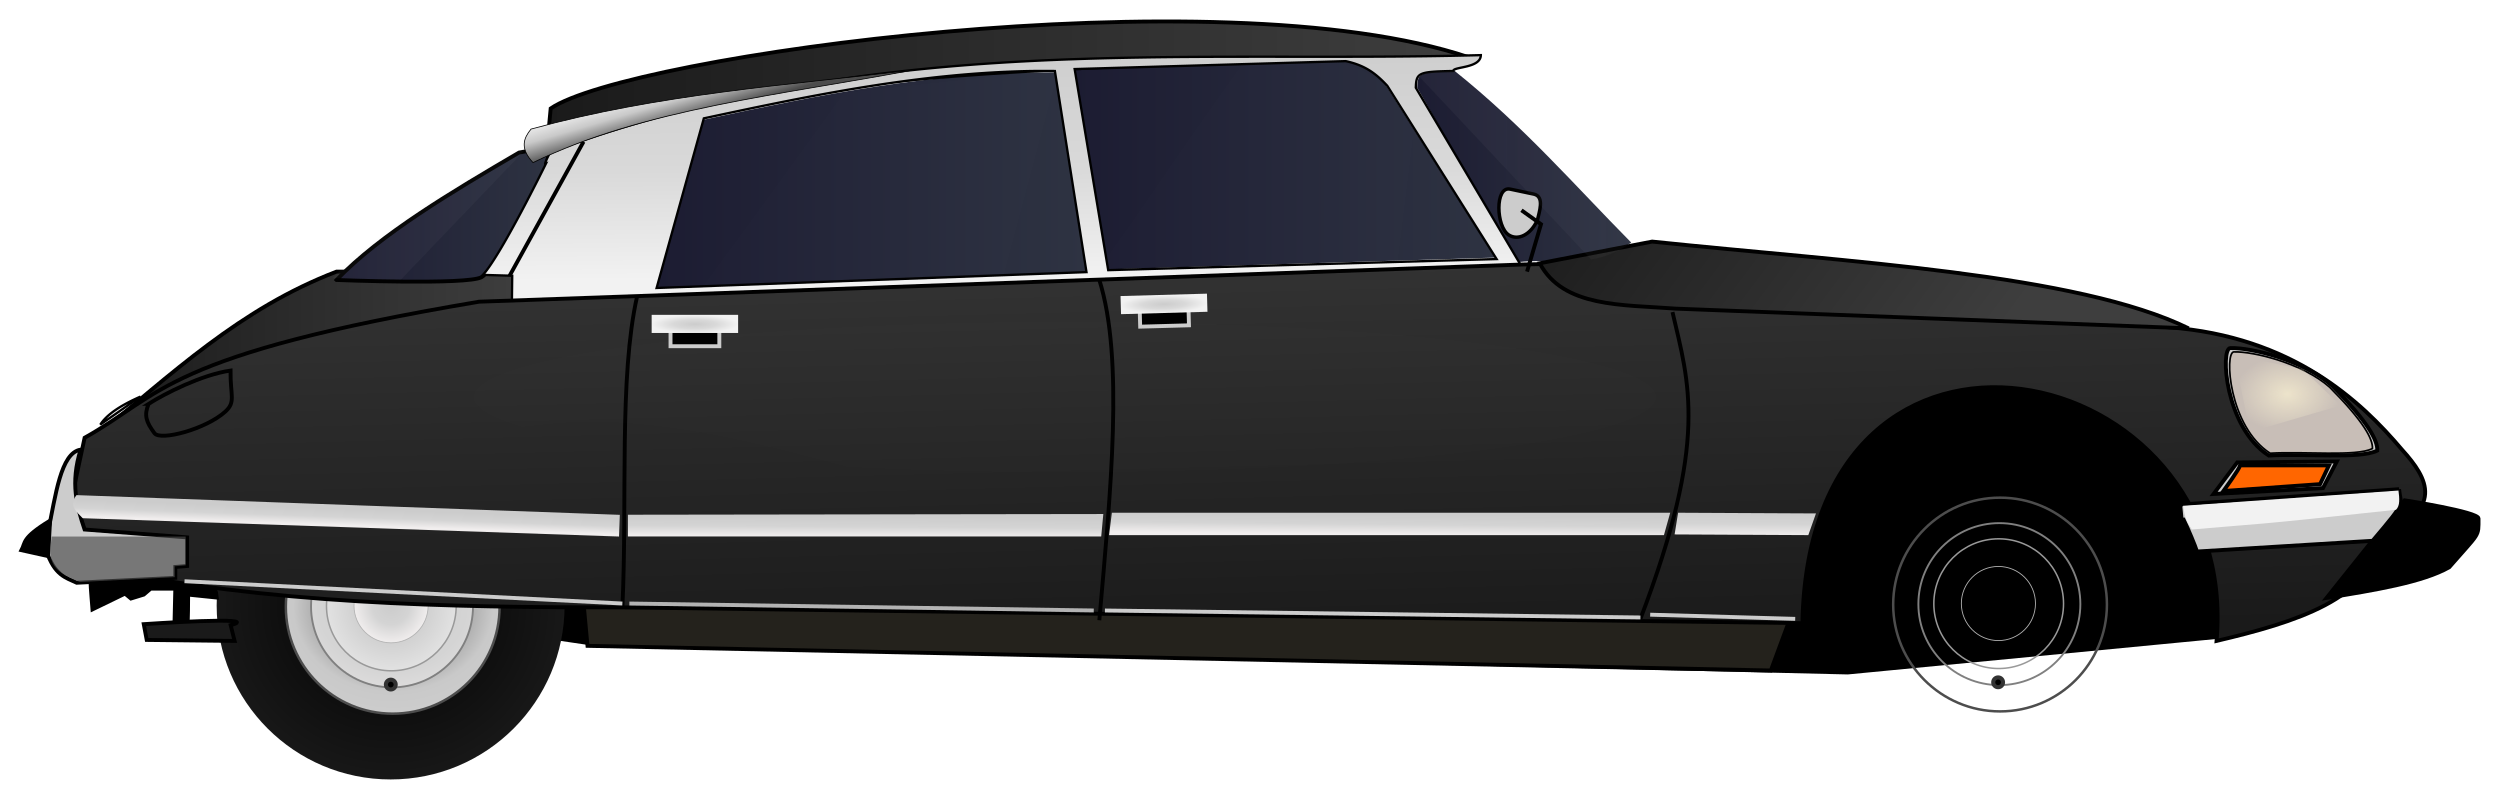 <svg xmlns="http://www.w3.org/2000/svg" xmlns:xlink="http://www.w3.org/1999/xlink" viewBox="0 0 640.25 204.83"><defs><linearGradient id="u" y2="206.6" xlink:href="#e" gradientUnits="userSpaceOnUse" x2="313.61" y1="352.31" x1="317.31"/><linearGradient id="h"><stop offset="0" stop-color="#ccc" stop-opacity=".092"/><stop offset="1" stop-color="#ccc" stop-opacity=".071"/></linearGradient><linearGradient id="e"><stop offset="0" stop-color="#1a1a1a"/><stop offset="1" stop-color="#3e3e3e"/></linearGradient><linearGradient id="d"><stop offset="0" stop-color="#ccc"/><stop offset=".5" stop-color="#d9d9d9"/><stop offset="1" stop-color="#f2f2f2"/></linearGradient><linearGradient id="c"><stop offset="0" stop-color="#ccc"/><stop offset=".5" stop-color="#d4d4d4"/><stop offset="1" stop-color="#f1eeee"/></linearGradient><linearGradient id="b"><stop offset="0" stop-color="#4c4c4c"/><stop offset=".349" stop-color="#c9c9c9"/><stop offset="1" stop-color="#e2e2e2"/></linearGradient><linearGradient id="a"><stop offset="0" stop-color="#121212"/><stop offset=".5" stop-color="#0c0c0c"/><stop offset="1" stop-color="#181818"/></linearGradient><linearGradient id="y" y2="315.33" xlink:href="#c" gradientUnits="userSpaceOnUse" x2="113.86" gradientTransform="rotate(2.058 -15.094 -9.676)" y1="311.17" x1="113.85"/><linearGradient id="x" y2="322.96" xlink:href="#c" gradientUnits="userSpaceOnUse" x2="471.04" y1="316.71" x1="471.08"/><linearGradient id="w" y2="322.43" xlink:href="#c" gradientUnits="userSpaceOnUse" x2="369.06" y1="317.25" x1="369.11"/><linearGradient id="z" y2="323.11" xlink:href="#c" gradientUnits="userSpaceOnUse" x2="237.46" y1="317.93" x1="237.49"/><linearGradient id="t" y2="256.61" gradientUnits="userSpaceOnUse" x2="287.89" y1="192.97" x1="287.41"><stop offset="0" stop-color="#ccc"/><stop offset=".563" stop-color="#d9d9d9"/><stop offset="1" stop-color="#f2f2f2"/></linearGradient><linearGradient id="g"><stop offset="0" stop-color="#1c1c32"/><stop offset="1" stop-color="#2e3342"/></linearGradient><linearGradient id="f"><stop offset="0" stop-color="#ccc" stop-opacity=".142"/><stop offset="1" stop-color="#ccc" stop-opacity="0"/></linearGradient><linearGradient id="v" y2="279.36" xlink:href="#e" gradientUnits="userSpaceOnUse" x2="532.32" y1="207.93" x1="436.58"/><linearGradient id="r" y2="208.61" xlink:href="#e" gradientUnits="userSpaceOnUse" x2="402.87" y1="208.61" x1="165.67"/><linearGradient id="l" y2="273.43" xlink:href="#e" gradientUnits="userSpaceOnUse" x2="160.5" y1="273.43" x1="49.5"/><linearGradient id="G" y2="270" xlink:href="#f" gradientUnits="userSpaceOnUse" x2="595.99" y1="270" x1="342.69"/><linearGradient id="N" y2="227.96" xlink:href="#h" gradientUnits="userSpaceOnUse" x2="444.06" y1="227.96" x1="389.84"/><linearGradient id="L" y2="240.98" xlink:href="#h" gradientUnits="userSpaceOnUse" x2="167.29" gradientTransform="translate(-1.01 -.505)" y1="240.98" x1="112"/><linearGradient id="M" y2="214.75" gradientUnits="userSpaceOnUse" x2="183.7" gradientTransform="translate(.431 -1.838)" y1="223.01" x1="186.12"><stop offset="0" stop-color="#4c4c4c"/><stop offset=".684" stop-color="#c9c9c9"/><stop offset="1" stop-color="#e2e2e2"/></linearGradient><linearGradient id="i" y2="228.33" xlink:href="#g" gradientUnits="userSpaceOnUse" x2="444.07" y1="228.33" x1="389.27"/><linearGradient id="k" y2="227.89" xlink:href="#g" gradientUnits="userSpaceOnUse" x2="409.25" y1="227.89" x1="301.16"/><linearGradient id="j" y2="231.97" xlink:href="#g" gradientUnits="userSpaceOnUse" x2="304.56" y1="231.97" x1="194.45"/><linearGradient id="s" y2="240.98" xlink:href="#g" gradientUnits="userSpaceOnUse" x2="167.29" y1="240.98" x1="112"/><linearGradient id="I" y2="231.36" xlink:href="#h" gradientUnits="userSpaceOnUse" x2="297.49" y1="231.36" x1="206.07"/><linearGradient id="K" y2="231.36" xlink:href="#h" gradientUnits="userSpaceOnUse" x2="297.49" gradientTransform="translate(101.02 -4.04)" y1="231.36" x1="206.07"/><radialGradient id="B" xlink:href="#f" gradientUnits="userSpaceOnUse" cy="287.22" cx="299.03" gradientTransform="matrix(1 0 0 .127 0 250.86)" r="247.61"/><radialGradient id="D" xlink:href="#d" gradientUnits="userSpaceOnUse" cy="272.34" cx="316.97" gradientTransform="matrix(1 0 0 .21 0 215.24)" r="11.071"/><radialGradient id="o" xlink:href="#c" gradientUnits="userSpaceOnUse" cy="341.21" cx="541.95" gradientTransform="matrix(1.809 .037 -.032 1.544 -427.41 -205.85)" r="41.392"/><radialGradient id="C" xlink:href="#d" gradientUnits="userSpaceOnUse" cy="268.61" cx="204.29" gradientTransform="matrix(1 0 0 .21 0 212.29)" r="11.071"/><radialGradient id="m" xlink:href="#a" gradientUnits="userSpaceOnUse" cy="341.21" cx="541.95" r="41.392"/><radialGradient id="n" xlink:href="#b" gradientUnits="userSpaceOnUse" cy="341.21" cx="541.95" gradientTransform="matrix(2.652 0 -0 2.259 -895.08 -429.68)" r="41.392"/><radialGradient id="q" xlink:href="#c" gradientUnits="userSpaceOnUse" cy="341.21" cx="541.95" r="41.392"/><radialGradient id="p" xlink:href="#b" gradientUnits="userSpaceOnUse" cy="341.21" cx="541.95" r="41.392"/><radialGradient id="E" gradientUnits="userSpaceOnUse" cy="286.47" cx="612.14" gradientTransform="matrix(1 0 0 .724 0 79.156)" r="13.571"><stop offset="0" stop-color="#fff6d5"/><stop offset="1" stop-color="#fff6d5" stop-opacity="0"/></radialGradient><filter id="A" color-interpolation-filters="sRGB"><feGaussianBlur stdDeviation=".491"/></filter><filter id="F" color-interpolation-filters="sRGB"><feGaussianBlur stdDeviation=".506"/></filter><filter id="H" color-interpolation-filters="sRGB"><feGaussianBlur stdDeviation=".369"/></filter><filter id="J" color-interpolation-filters="sRGB"><feGaussianBlur stdDeviation=".341"/></filter></defs><path d="M398.86 203.83c-8.857.185-9.495.392-9.596 4.293l25.506 44.7c9.764-1.238 19.53 2.158 29.294-5.052-14.574-14.746-27.56-29.81-45.204-43.942z" fill="url(#i)" transform="translate(-26.32 -185.66)"/><path d="M206.58 216.31l-12.122 43.437 110.11-4.04-8.081-51.519c-30.83-.27-60.393 5.796-89.904 12.122z" fill="url(#j)" transform="translate(-26.32 -185.66)"/><path d="M301.16 203.14l8.586 51.518 99.5-3.03-28.032-44.194c-3.173-3.437-5.92-5.276-10.607-6.314z" fill="url(#k)" transform="translate(-26.32 -185.66)"/><path d="M44.391 148.99l106.07 15.657 322.74 7.576 94.449-9.091c6.107-23.145-6.38-48.15-9.596-72.226l-513.15 32.32z" stroke="#000"/><path d="M50 298.08c20.416-16.749 37.804-33.395 62.5-42.857h46.429l1.07 27.86z" stroke="#000" fill="url(#l)" transform="translate(-26.32 -185.66)"/><path d="M582.86 341.21c0 22.595-18.317 40.911-40.911 40.911-22.595 0-40.911-18.317-40.911-40.911 0-22.595 18.317-40.911 40.911-40.911 22.595 0 40.911 18.317 40.911 40.911z" transform="translate(-490.143 -216.512) scale(1.089)" fill="url(#m)"/><path d="M582.86 341.21c0 22.595-18.317 40.911-40.911 40.911-22.595 0-40.911-18.317-40.911-40.911 0-22.595 18.317-40.911 40.911-40.911 22.595 0 40.911 18.317 40.911 40.911z" transform="translate(-261.99 -72.869) scale(.669)" stroke-linejoin="round" stroke="#4d4d4d" stroke-linecap="round" stroke-width=".961" fill="url(#n)"/><path d="M582.86 341.21c0 22.595-18.317 40.911-40.911 40.911-22.595 0-40.911-18.317-40.911-40.911 0-22.595 18.317-40.911 40.911-40.911 22.595 0 40.911 18.317 40.911 40.911z" transform="translate(-174.37 -17.699) scale(.507)" stroke-linejoin="round" stroke="gray" stroke-linecap="round" stroke-width=".961" fill="url(#o)"/><path d="M582.86 341.21c0 22.595-18.317 40.911-40.911 40.911-22.595 0-40.911-18.317-40.911-40.911 0-22.595 18.317-40.911 40.911-40.911 22.595 0 40.911 18.317 40.911 40.911z" transform="translate(-119.81 16.651) scale(.406)" stroke-linejoin="round" stroke="#999" stroke-linecap="round" stroke-width=".961" fill="url(#p)"/><path d="M582.86 341.21c0 22.595-18.317 40.911-40.911 40.911-22.595 0-40.911-18.317-40.911-40.911 0-22.595 18.317-40.911 40.911-40.911 22.595 0 40.911 18.317 40.911 40.911z" transform="translate(-25.58 75.981) scale(.232)" stroke-linejoin="round" stroke="#b3b3b3" stroke-linecap="round" stroke-width=".961" fill="url(#q)"/><path d="M101.33 175.321a1.25 1.25 0 11-2.5 0 1.25 1.25 0 012.5 0z" stroke-linejoin="round" stroke="#333" stroke-linecap="round" stroke-width="1.047"/><path d="M402.37 200.29c-63.9-21.38-215.41-.29-235.02 13.15l-1.182 12.614c43-23.286 157.63-24.102 236.2-25.772z" stroke="#000" fill="url(#r)" transform="translate(-26.32 -185.66)"/><path d="M112.5 257.36s33.351 1.349 37.143-.714c3.792-2.063 17.143-29.286 17.143-29.286-1.966 1.162 4.092-5.034-7.536-2.63-16.772 9.806-35.593 20.952-46.75 32.63z" stroke="#000" fill="url(#s)" transform="translate(-26.32 -185.66)"/><path d="M416.69 255.07l-27.78-46.95c.101-3.901.737-4.096 9.594-4.281-.068-1.155 6.994-.637 7.062-4.063-77.367 2.12-153.68-6.174-238.24 24.75.34-.77-1.991 3.61-1.263 3.188 0 0-11.326 23.129-16.062 28.344l7.5.219-.166 14.036zm-106.56-.223l-8.594-51.5 69.438-2.031c4.687 1.038 7.452 2.876 10.625 6.312l28 44.378zm-19.406-51a229.61 229.61 0 015.75 0l8.094 51.5-110.09 4.062 12.094-43.438c27.666-5.93 55.397-11.659 84.156-12.125zm-228.41 83.375c-5.15 2.253-8.68 4.634-10.312 7.187z" stroke="#000" stroke-width=".6" fill="url(#t)" transform="translate(-26.32 -185.66)"/><path d="M149.45 154.54l1.01 10.859 303.05 6.313 7.469-20.203z" stroke="#000" fill="#24221c"/><path d="M23.177 148.99c0 1.01.505 7.071.505 7.071l8.334-4.04 1.515 1.262 3.283-1.01 1.768-1.515h6.313l-.252 10.859s3.03.757 3.283-.253c.252-1.01.252-9.091.252-9.091l7.324.757-.758-6.06z" stroke="#000"/><path d="M51.013 331.11c44.112 9.244 89.417 10.142 134.86 10.102l302.04 4.04c1.672-92.603 112.45-68.877 106.07 4.546 20.084-4.71 40.166-10.894 41.416-26.264 17.036-7.576 12.926-15.152 6.06-22.728-10.656-12.612-28.194-28.942-59.598-31.315l-127.78-16.92-37.61.82-267.46 9.534c-80.49 13.567-81.256 23.813-101.02 34.85l-3.03 14.142L47.485 320z" stroke="#000" fill="url(#u)" transform="translate(-26.32 -185.66)"/><path d="M586.82 269.75c-28.55-13.96-86.84-16.92-137.38-22.22l-28.789 5.556c6.004 11.356 21.116 10.568 34.85 11.617z" stroke="#000" fill="url(#v)" transform="translate(-26.32 -185.66)"/><path d="M595.82 153.13c12.351-1.994 24.66-4.002 31.429-7.857 7.883-9.073 7.498-7.641 7.5-12.5 0-1.71-18.929-4.643-18.929-4.643z" stroke="#000"/><path d="M614.4 125.28l-56.062 3.938.375 3.875.5-.032c1.18 2.402 3.022 6.772 3.438 8.188l44.969-2.75c8.944-10.54 7.223-8.804 6.78-13.22zM20.652 115.15c-5.146.831-6.394 11.795-8.334 20.961l-.505 4.798c2.146 6.49 5.037 7.013 7.829 8.334l25.254-1.263v-2.778l3.03-.252v-7.324l-26.264-2.02c-1.978-5.9-3.71-11.87-1.01-20.45z" stroke="#000" fill="#ccc"/><path d="M59.074 160.1c8.99-2.395-22.259-.253-22.259-.253l.758 4.041 22.512.253z" stroke="#000" fill="#1a1a1a"/><path d="M12.318 142.42l-6.819-1.515c1.07-1.977-.04-3.082 7.324-7.576z" stroke="#000"/><path d="M311.07 316.97h142.99l-1.607 5.734h-142.1z" fill="url(#w)" transform="translate(-26.32 -185.66)"/><path d="M456.08 316.97l35.312.179-1.964 5.555-34.241-.178z" fill="url(#x)" transform="translate(-26.32 -185.66)"/><path d="M45.916 312.46l139.14 5.05-.2 5.557-137.36-4.694c-1.653-1.69-3.618-3.302-1.586-5.913z" fill="url(#y)" transform="translate(-26.32 -185.66)"/><path d="M187.13 317.48l121.75-.179-.536 5.739h-121.22z" fill="url(#z)" transform="translate(-26.32 -185.66)"/><path d="M572.95 118.43l-6.06 8.081 28.031-1.515 3.536-6.819z" stroke="#000" fill="#ccc"/><path d="M573.71 119.19c-.253 1.01-4.293 6.566-4.293 6.566l24.749-1.768 2.273-4.798z" stroke="#000" fill="#f60"/><path d="M571.19 89.14c-2.633.072-1.379 20.337 9.849 27.527 9.213-.566 23.367.947 27.779-1.263.161-2.566-2.4-7.402-11.617-16.668-7.276-6.453-20.569-9.745-26.011-9.596z" stroke="#000" fill="#ccc"/><path d="M572.1 90.12c-2.482.068-1.3 19.176 9.286 25.955 8.687-.534 22.033.892 26.193-1.19.152-2.42-2.262-6.98-10.953-15.717-6.86-6.084-19.395-9.188-24.526-9.048z" stroke="#000" stroke-width=".443" fill="#c8beb7"/><path d="M281.54 71.7c6.347 20.162 2.89 54.049 0 87.143M420.11 158.49c17.555-45.946 12.442-60.241 8.214-78.571M163.17 75.87c-4.686 20.748-2.487 52.233-3.78 79.765" stroke="#000" fill="none"/><path stroke="#ccc" d="M171.72 84.38h12.5v4.286h-12.5z"/><path d="M53.538 299.8c-15.306 29.844 82.089-7.054 126.27-6.06 44.502 1 86.818 23.26 131.32 24.243 68.317 1.508 135.81-16.034 203.04-28.284 10.528-1.918 36.392 2.349 31.315-7.071-5.649-10.48-137.48-33.095-206.07-24.244-47.347 6.11-98.692 5.527-150.51 4.04-76.988-2.208-122.18 11.683-135.36 37.377z" opacity=".222" filter="url(#A)" fill="url(#B)" transform="translate(-26.32 -185.66)"/><path fill="url(#C)" d="M193.21 266.29h22.143v4.643H193.21z" transform="translate(-26.32 -185.66)"/><path stroke="#ccc" d="M291.882 79.374l12.495-.348.12 4.285-12.496.347z"/><path transform="rotate(-1.591 -6696.78 854.67)" fill="url(#D)" d="M305.9 270.02h22.143v4.643H305.9z"/><path d="M582.86 341.21c0 22.595-18.317 40.911-40.911 40.911-22.595 0-40.911-18.317-40.911-40.911 0-22.595 18.317-40.911 40.911-40.911 22.595 0 40.911 18.317 40.911 40.911z" transform="translate(-78.503 -217.093) scale(1.089)" fill="url(#m)"/><path d="M582.86 341.21c0 22.595-18.317 40.911-40.911 40.911-22.595 0-40.911-18.317-40.911-40.911 0-22.595 18.317-40.911 40.911-40.911 22.595 0 40.911 18.317 40.911 40.911z" transform="translate(149.65 -73.45) scale(.669)" stroke-linejoin="round" stroke="#4d4d4d" stroke-linecap="round" stroke-width=".961" fill="url(#n)"/><path d="M582.86 341.21c0 22.595-18.317 40.911-40.911 40.911-22.595 0-40.911-18.317-40.911-40.911 0-22.595 18.317-40.911 40.911-40.911 22.595 0 40.911 18.317 40.911 40.911z" transform="translate(237.27 -18.28) scale(.507)" stroke-linejoin="round" stroke="gray" stroke-linecap="round" stroke-width=".961" fill="url(#o)"/><path d="M582.86 341.21c0 22.595-18.317 40.911-40.911 40.911-22.595 0-40.911-18.317-40.911-40.911 0-22.595 18.317-40.911 40.911-40.911 22.595 0 40.911 18.317 40.911 40.911z" transform="translate(291.83 16.07) scale(.406)" stroke-linejoin="round" stroke="#999" stroke-linecap="round" stroke-width=".961" fill="url(#p)"/><path d="M582.86 341.21c0 22.595-18.317 40.911-40.911 40.911-22.595 0-40.911-18.317-40.911-40.911 0-22.595 18.317-40.911 40.911-40.911 22.595 0 40.911 18.317 40.911 40.911z" transform="translate(386.06 75.4) scale(.232)" stroke-linejoin="round" stroke="#b3b3b3" stroke-linecap="round" stroke-width=".961" fill="url(#q)"/><path d="M512.97 174.74a1.25 1.25 0 11-2.5 0 1.25 1.25 0 012.5 0z" stroke-linejoin="round" stroke="#333" stroke-linecap="round" stroke-width="1.047"/><path d="M149.44 36.29L130.5 70.635" stroke="#000" fill="none"/><path d="M602.5 296.29l23.214-6.786-9.643-9.285-17.5-3.572z" opacity=".667" fill="url(#E)" transform="translate(-26.32 -185.66)"/><path d="M13.226 137.4l-.03.188-.301 3.125c-.256 5.494 3.977 6.654 7.527 8.343l24.33-1.25v-2.78l2.8-.25V137.4z" opacity=".667" fill="#4d4d4d"/><path d="M561.34 135.6c17.425-1.53 13.63-.834 52.275-5.05 1.056-1.008.9-2.924.631-4.925l-55.18 3.914c.423 1.82.28 3.3 2.273 6.06z" fill="#f2f2f2"/><g stroke="#000"><path d="M386.736 48.433c-3.903-.822-3.643 9.68-.318 11.758 2.33 1.456 5.519.042 7.31-3.813.38-1.875 1.995-6.053-.954-6.674z" stroke-width=".89" fill="#ccc"/><path d="M391.076 69.565l3.571-12.143-5-3.571" fill="none"/></g><path d="M342.69 255.6c20.85 25.91 168.78 21.33 253.3 31.07l-1.01-15.152c-56.81-6.363-106.34-10.807-176.78-18.183z" opacity=".057" filter="url(#F)" fill="url(#G)" transform="translate(-26.32 -185.66)"/><path d="M47.251 148.85l112.14 5.714" stroke="#ccc" fill="none"/><path d="M161.18 154.56l118.93 1.786" stroke="#b3b3b3" fill="none"/><path d="M282.97 156.35l137.14 1.786M422.61 157.42l37.143 1.071" stroke="#ccc" fill="#ccc"/><path d="M38.052 103.43c-1.183 2.927-.662 4.591 1.508 7.518 1.522 2.053 13.144-1.035 18.11-5.505 2.78-2.503 1.305-4.05 1.367-10.541-7.352 1.05-16.847 5.9-20.985 8.528z" stroke="#000" fill="none"/><path d="M242.44 209.39c-17.071 23.597-25.573 35.196-36.365 50.003l77.277-3.03 14.142-53.034z" opacity=".19" filter="url(#H)" fill="url(#I)" transform="translate(-26.32 -185.66)"/><path d="M344.97 201.31c-17.071 23.597-27.088 39.237-37.881 54.043l77.277-3.03 4.04-32.83c-4.924-17.085-21.034-21.264-43.436-18.183z" opacity=".19" filter="url(#J)" fill="url(#K)" transform="translate(-26.32 -185.66)"/><path d="M161.03 223.79c-.804.087-1.684.21-2.781.438-16.772 9.806-35.593 20.946-46.75 32.624 0 0 8.561.333 17.5.407l32.03-33.47z" opacity=".5" fill="url(#L)" transform="translate(-26.32 -185.66)"/><path d="M162.32 218.72c-1.927 2.338-2.903 4.914.505 8.586 28.508-13.89 63.965-17.357 97.48-23.739-32.662 3.93-65.323 6.177-97.985 15.152z" stroke="#000" stroke-width=".2" fill="url(#M)" transform="translate(-26.32 -185.66)"/><path d="M398.87 203.82c-5.885.123-8.15.28-9.031 1.5l43.969 46.781c3.42-.578 6.83-1.818 10.25-4.344-14.574-14.746-27.543-29.806-45.188-43.938z" opacity=".5" fill="url(#N)" transform="translate(-26.32 -185.66)"/></svg>